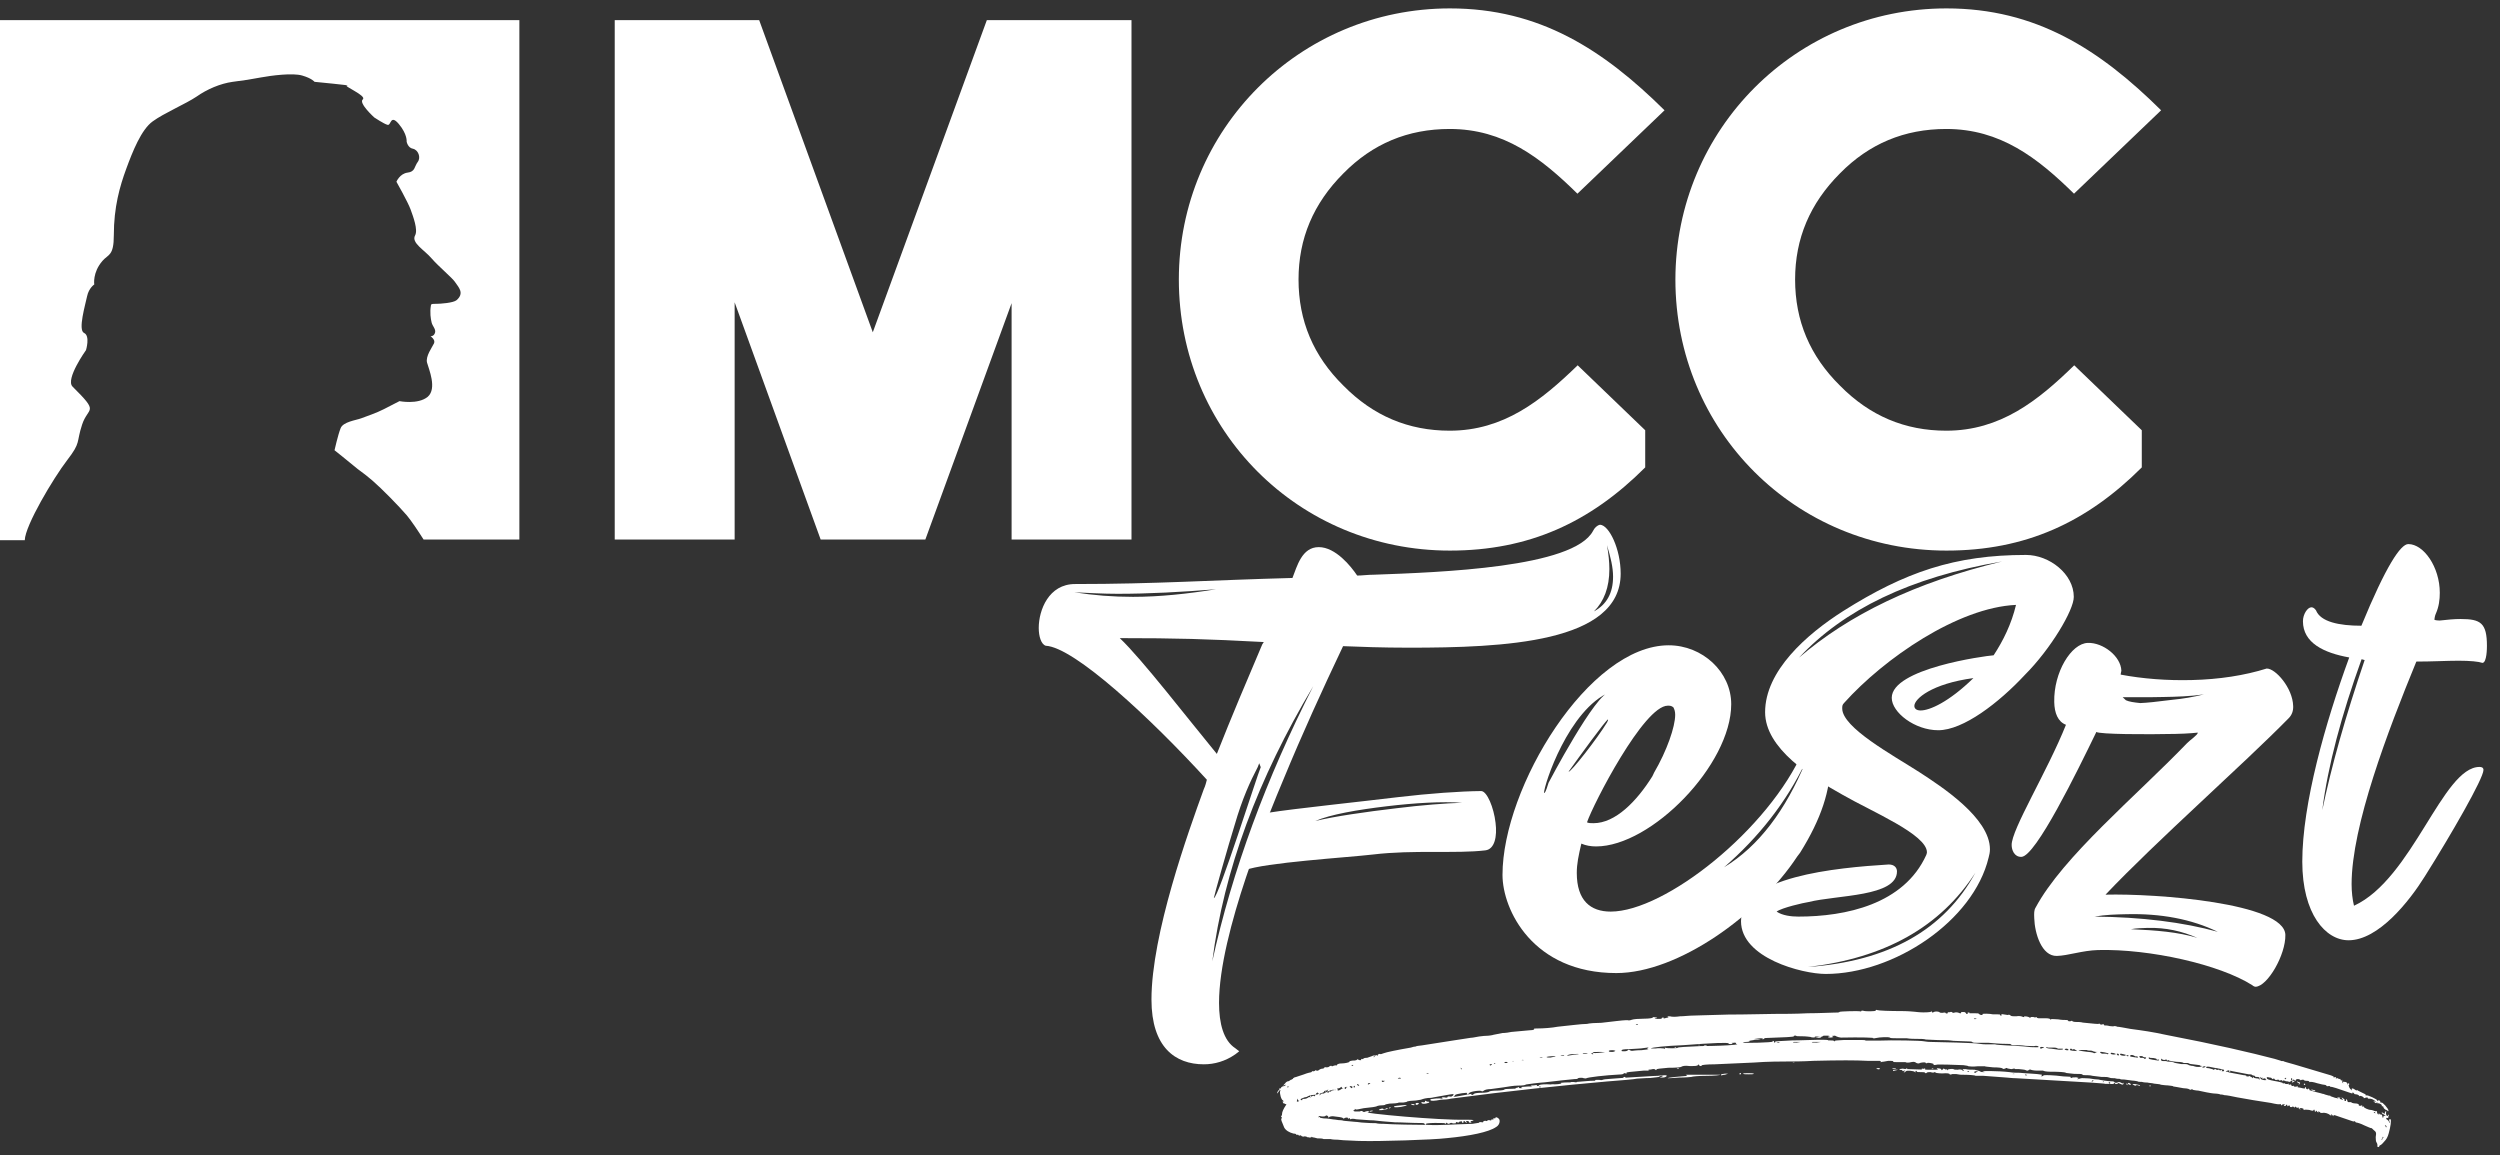 <svg width="119" height="55" viewBox="0 0 119 55" fill="none" xmlns="http://www.w3.org/2000/svg">
<rect x="0" y="0" width="119" height="55" fill="#333333" stroke="none"/>
<path d="M0 0.959H24.722V25.681H20.162C19.893 25.257 19.573 24.781 19.366 24.533C18.994 24.099 18.187 23.272 17.732 22.879C17.277 22.486 17.102 22.403 16.843 22.176C16.585 21.959 15.923 21.431 15.923 21.431C15.923 21.431 16.088 20.697 16.212 20.387C16.326 20.077 16.947 20.004 17.195 19.911C17.443 19.818 17.929 19.653 18.27 19.477C18.611 19.301 19.015 19.094 19.015 19.094C19.015 19.094 19.893 19.27 20.359 18.888C20.814 18.495 20.41 17.564 20.328 17.264C20.245 16.965 20.576 16.52 20.659 16.344C20.741 16.168 20.493 16.003 20.493 16.003C20.493 16.003 20.659 16.024 20.71 15.827C20.752 15.662 20.586 15.527 20.545 15.351C20.503 15.176 20.452 14.876 20.514 14.524C20.524 14.462 20.596 14.462 20.772 14.462C20.948 14.462 21.579 14.421 21.734 14.287C22.127 13.945 21.817 13.666 21.662 13.428C21.527 13.222 20.886 12.694 20.545 12.301C20.204 11.898 19.562 11.557 19.759 11.205C19.904 10.937 19.666 10.306 19.542 9.965C19.418 9.623 18.87 8.651 18.87 8.651C18.87 8.651 19.025 8.269 19.397 8.217C19.769 8.176 19.718 7.928 19.883 7.711C20.049 7.493 19.904 7.132 19.656 7.08C19.407 7.038 19.356 6.739 19.356 6.739C19.356 6.739 19.397 6.397 18.983 5.901C18.57 5.415 18.622 5.994 18.446 5.942C18.28 5.901 17.815 5.591 17.815 5.591C17.815 5.591 17.06 4.909 17.267 4.733C17.484 4.557 16.274 4.071 16.533 4.071C16.791 4.071 14.972 3.895 14.972 3.895C14.972 3.895 14.848 3.73 14.382 3.595C13.928 3.461 12.914 3.595 12.408 3.688C11.901 3.781 11.663 3.823 11.074 3.895C10.484 3.978 9.854 4.247 9.357 4.598C8.851 4.94 7.806 5.384 7.269 5.777C6.721 6.17 6.307 7.225 6.007 8.041C5.707 8.858 5.418 9.851 5.418 11.195C5.418 12.188 5.159 12.095 4.88 12.415C4.394 12.973 4.487 13.542 4.487 13.542C4.487 13.542 4.229 13.707 4.146 14.1C4.063 14.504 3.702 15.713 4.001 15.848C4.301 15.982 4.094 16.665 4.094 16.665C4.094 16.665 3.102 18.05 3.453 18.402C4.756 19.694 4.198 19.332 3.908 20.211C3.619 21.09 3.867 21.038 3.195 21.907C2.544 22.755 1.199 25.009 1.179 25.712H0V0.959Z" fill="white"/>
<path d="M53.859 0.959V25.681H48.152V14.431L44.047 25.681H39.063L34.969 14.39V25.681H29.261V0.959H36.137L41.545 15.817L46.973 0.959H53.859Z" fill="white"/>
<path d="M98.733 17.388L101.949 20.48V22.248C99.322 24.874 96.406 26.208 92.653 26.208C85.457 26.208 79.749 20.501 79.749 13.304C79.76 6.149 85.498 0.4 92.653 0.4C96.913 0.4 99.943 2.355 102.869 5.25L98.723 9.22C96.986 7.514 95.217 6.139 92.643 6.139C90.647 6.139 88.972 6.842 87.587 8.248C86.15 9.685 85.447 11.36 85.447 13.304C85.447 15.269 86.15 16.944 87.587 18.36C89.003 19.797 90.678 20.501 92.643 20.501C95.217 20.501 97.006 19.074 98.733 17.388Z" fill="white"/>
<path d="M75.097 17.388L78.312 20.48V22.248C75.686 24.874 72.77 26.208 69.017 26.208C61.821 26.208 56.113 20.501 56.113 13.304C56.113 6.149 61.862 0.4 69.017 0.4C73.277 0.4 76.306 2.355 79.232 5.25L75.086 9.22C73.349 7.514 71.581 6.139 69.007 6.139C67.011 6.139 65.336 6.842 63.95 8.248C62.513 9.685 61.81 11.36 61.81 13.304C61.81 15.269 62.513 16.944 63.95 18.36C65.367 19.797 67.042 20.501 69.007 20.501C71.571 20.501 73.36 19.074 75.097 17.388Z" fill="white"/>
<path d="M111.916 51.871C111.967 51.922 111.967 51.922 111.947 51.871C111.916 51.788 111.998 51.788 112.102 51.871C112.133 51.902 112.154 51.902 112.185 51.902C112.216 51.871 112.216 51.871 112.216 51.902L112.422 52.005C112.526 52.057 112.609 52.088 112.609 52.108C112.578 52.14 112.609 52.14 112.64 52.14C112.691 52.108 113.198 52.346 113.146 52.377C113.146 52.408 113.177 52.408 113.198 52.377C113.25 52.377 113.281 52.377 113.301 52.429C113.301 52.481 113.332 52.512 113.353 52.481C113.405 52.45 113.694 52.77 113.694 52.874C113.663 52.905 113.663 52.925 113.663 52.874C113.632 52.874 113.611 52.843 113.611 52.843C113.56 52.843 113.425 52.739 113.456 52.688C113.456 52.688 113.425 52.657 113.405 52.657C113.374 52.657 113.353 52.657 113.374 52.626C113.405 52.594 113.239 52.491 113.188 52.522C113.188 52.522 113.157 52.522 113.157 52.491C113.157 52.439 113.157 52.439 113.126 52.491C113.126 52.522 113.074 52.522 113.022 52.46C112.939 52.377 112.939 52.377 113.022 52.429C113.126 52.481 113.105 52.429 112.97 52.346C112.867 52.295 112.836 52.295 112.733 52.295C112.702 52.295 112.702 52.264 112.702 52.243H112.619C112.567 52.274 112.515 52.274 112.515 52.274C112.546 52.222 112.36 52.14 112.329 52.171C112.329 52.202 112.298 52.171 112.278 52.14C112.247 52.108 112.174 52.088 112.143 52.088C112.112 52.088 112.061 52.088 112.061 52.057L112.009 52.005C111.978 52.005 111.957 52.005 111.978 52.036C111.978 52.067 111.926 52.036 111.823 52.005C111.295 51.819 110.975 51.716 110.954 51.736C110.954 51.736 110.923 51.736 110.902 51.705C110.902 51.705 110.851 51.674 110.82 51.705C110.768 51.705 110.737 51.705 110.737 51.674C110.737 51.674 110.706 51.643 110.685 51.643C110.634 51.643 110.479 51.612 110.292 51.56C110.137 51.509 109.972 51.478 109.951 51.509C109.951 51.509 109.92 51.509 109.92 51.478C109.889 51.447 109.838 51.447 109.786 51.447C109.703 51.447 109.651 51.416 109.651 51.395H109.569C109.517 51.426 109.486 51.426 109.486 51.395C109.486 51.395 109.434 51.364 109.383 51.364C109.3 51.364 109.279 51.395 109.279 51.416C109.279 51.447 109.124 51.55 109.093 51.519C109.093 51.519 109.093 51.488 109.124 51.468C109.176 51.437 109.176 51.437 109.124 51.437C109.093 51.437 109.041 51.437 109.041 51.468C109.01 51.498 108.99 51.498 108.959 51.498C108.907 51.468 108.855 51.468 108.804 51.468C108.773 51.437 108.721 51.437 108.7 51.437C108.669 51.406 108.669 51.437 108.669 51.437C108.669 51.488 108.669 51.488 108.638 51.437C108.607 51.406 108.555 51.406 108.535 51.437C108.504 51.437 108.483 51.437 108.483 51.406C108.483 51.406 108.431 51.374 108.38 51.406C108.328 51.406 108.276 51.406 108.276 51.374C108.276 51.343 108.245 51.343 108.194 51.343C108.162 51.374 108.142 51.374 108.142 51.343C108.142 51.312 108.09 51.292 108.038 51.292C107.904 51.261 107.883 51.261 107.904 51.323C107.904 51.374 108.007 51.405 108.276 51.457C108.483 51.488 108.648 51.54 108.648 51.54C108.648 51.571 108.679 51.571 108.7 51.571C108.731 51.54 108.752 51.571 108.752 51.571C108.783 51.602 108.835 51.602 108.886 51.602C108.938 51.571 108.969 51.571 108.938 51.602C108.938 51.633 108.938 51.633 108.99 51.633C109.041 51.602 109.072 51.633 109.072 51.664C109.072 51.695 109.103 51.695 109.155 51.695C109.186 51.664 109.207 51.664 109.186 51.695C109.186 51.726 109.217 51.726 109.29 51.726C109.372 51.695 109.393 51.695 109.372 51.726C109.341 51.757 109.372 51.757 109.507 51.778C109.713 51.829 109.744 51.829 109.713 51.747H109.744C109.775 51.778 109.775 51.798 109.775 51.829C109.775 51.829 109.962 51.912 110.168 51.964C110.406 52.016 110.561 52.067 110.561 52.067C110.561 52.067 110.613 52.067 110.665 52.098L110.851 52.15C110.902 52.15 110.934 52.15 110.934 52.181L111.089 52.233C111.14 52.264 111.244 52.264 111.275 52.284C111.326 52.284 111.326 52.284 111.275 52.253C111.223 52.222 111.223 52.222 111.409 52.253L111.357 52.305C111.388 52.305 111.44 52.336 111.461 52.336C111.544 52.367 111.544 52.367 111.492 52.305C111.44 52.222 111.44 52.222 111.523 52.274C111.554 52.305 111.606 52.326 111.606 52.357C111.575 52.388 111.606 52.408 111.637 52.408C111.668 52.408 111.688 52.408 111.668 52.377C111.668 52.346 111.668 52.326 111.699 52.326C111.699 52.326 111.73 52.357 111.73 52.377C111.73 52.429 111.761 52.46 111.781 52.46H111.885C111.916 52.46 111.936 52.46 111.936 52.491C111.967 52.491 112.019 52.522 112.092 52.522C112.247 52.522 112.298 52.574 112.278 52.605C112.278 52.636 112.309 52.636 112.36 52.636C112.443 52.605 112.443 52.605 112.443 52.636C112.412 52.688 112.412 52.688 112.474 52.667C112.505 52.667 112.526 52.667 112.526 52.698C112.526 52.729 112.733 52.832 112.846 52.832C112.898 52.832 112.981 52.863 113.032 52.884C113.063 52.884 113.115 52.915 113.115 52.884C113.146 52.884 113.146 52.915 113.146 52.936C113.146 53.018 113.229 53.091 113.229 53.018C113.229 52.967 113.229 52.967 113.26 53.018C113.26 53.049 113.312 53.05 113.343 53.05C113.374 53.05 113.374 53.081 113.394 53.101C113.394 53.153 113.394 53.153 113.446 53.132C113.498 53.081 113.653 53.132 113.601 53.215C113.57 53.246 113.57 53.267 113.632 53.298C113.684 53.329 113.715 53.38 113.715 53.401C113.715 53.422 113.746 53.453 113.767 53.432L113.736 53.38C113.705 53.298 113.736 53.246 113.787 53.277C113.839 53.308 113.787 53.649 113.705 53.939C113.653 54.125 113.601 54.228 113.467 54.363C113.384 54.466 113.312 54.518 113.281 54.518C113.281 54.518 113.25 54.549 113.25 54.569C113.25 54.59 113.219 54.6 113.198 54.6C113.177 54.6 113.146 54.569 113.167 54.518C113.167 54.466 113.136 54.383 113.115 54.363C113.094 54.342 113.084 54.228 113.084 54.125C113.115 53.918 113.115 53.887 112.981 53.784C112.929 53.732 112.877 53.68 112.877 53.701C112.846 53.701 112.722 53.649 112.536 53.566C112.381 53.484 112.195 53.432 112.164 53.432C112.133 53.432 112.112 53.401 112.112 53.401C112.112 53.37 112.081 53.37 112.061 53.37C112.061 53.401 112.009 53.37 111.978 53.37L111.13 53.081C111.078 53.081 111.047 53.081 111.078 53.111C111.078 53.142 111.078 53.142 111.047 53.111C110.996 53.029 110.913 53.029 110.965 53.081C110.996 53.111 110.965 53.111 110.913 53.081C110.83 52.998 110.644 52.946 110.541 52.977C110.489 52.977 110.437 52.977 110.437 52.946C110.437 52.946 110.406 52.915 110.386 52.915C110.354 52.884 110.334 52.884 110.355 52.915C110.386 52.967 110.323 52.967 110.272 52.884C110.241 52.853 110.22 52.853 110.241 52.884C110.241 52.915 110.241 52.915 110.21 52.915C110.179 52.915 110.179 52.884 110.179 52.863C110.179 52.812 110.148 52.812 110.127 52.832C110.127 52.884 110.075 52.884 109.92 52.832C109.817 52.832 109.713 52.801 109.682 52.832C109.651 52.832 109.631 52.832 109.651 52.801C109.682 52.77 109.496 52.719 109.465 52.75C109.434 52.75 109.465 52.781 109.496 52.781H109.527C109.496 52.832 109.393 52.781 109.424 52.729C109.424 52.698 109.424 52.698 109.393 52.729C109.362 52.729 109.31 52.729 109.29 52.698C109.258 52.667 109.238 52.667 109.238 52.698C109.238 52.729 109.238 52.729 109.186 52.698C109.134 52.646 109.083 52.615 109.134 52.667C109.134 52.698 109.103 52.698 109.083 52.698C109.031 52.698 109 52.698 109 52.667C109 52.615 109 52.615 108.917 52.636L108.866 52.667C108.897 52.636 108.866 52.615 108.866 52.584C108.835 52.584 108.814 52.584 108.814 52.615C108.814 52.646 108.783 52.646 108.762 52.646C108.742 52.646 108.711 52.646 108.711 52.615C108.711 52.584 108.742 52.584 108.762 52.615C108.793 52.615 108.793 52.615 108.762 52.584C108.731 52.553 108.628 52.553 108.607 52.615C108.576 52.615 108.576 52.615 108.576 52.584C108.576 52.553 108.545 52.553 108.524 52.553C108.524 52.584 108.318 52.553 108.1 52.501L107.253 52.367L106.487 52.233C106.25 52.181 105.981 52.129 105.877 52.129C105.795 52.098 105.722 52.098 105.691 52.098C105.66 52.067 105.423 52.047 105.35 52.047C105.298 52.047 105.164 52.016 105.03 51.995L104.637 51.912C104.533 51.912 104.43 51.881 104.399 51.881C104.368 51.85 104.347 51.85 104.316 51.85C104.285 51.881 104.233 51.881 104.213 51.85C104.161 51.819 104.027 51.798 103.923 51.798C103.634 51.747 103.479 51.716 103.448 51.716C103.448 51.685 103.313 51.685 103.179 51.664C103.044 51.664 102.889 51.633 102.858 51.633C102.827 51.602 102.672 51.602 102.538 51.581C102.434 51.55 102.269 51.55 102.217 51.529C102.166 51.529 102.062 51.529 101.948 51.498C101.866 51.498 101.762 51.498 101.742 51.468C101.711 51.468 101.607 51.437 101.504 51.437L101.111 51.385C101.028 51.385 100.925 51.385 100.904 51.354C100.852 51.354 100.749 51.354 100.666 51.323C100.584 51.323 100.459 51.323 100.397 51.292C100.294 51.261 100.263 51.261 100.025 51.261L99.601 51.209C99.498 51.178 99.332 51.178 99.26 51.178C99.188 51.178 99.126 51.178 99.126 51.147C99.095 51.116 98.94 51.116 98.733 51.116C98.526 51.085 98.34 51.085 98.34 51.064C98.288 51.033 98.019 51.013 97.575 51.013C97.42 51.013 97.254 50.981 97.254 50.961H96.965C96.81 50.961 96.675 50.93 96.644 50.909C96.613 50.909 96.593 50.909 96.561 50.94C96.53 50.971 96.479 50.971 96.427 50.94C96.375 50.909 96.241 50.909 96.106 50.889H95.92C95.92 50.857 95.838 50.857 95.765 50.889C95.683 50.889 95.579 50.858 95.558 50.858C95.528 50.826 95.507 50.826 95.455 50.858C95.372 50.889 95.352 50.889 95.321 50.858C95.29 50.826 95.114 50.806 94.876 50.806C94.638 50.775 94.483 50.775 94.483 50.754H94.142C93.904 50.785 93.718 50.754 93.697 50.754C93.666 50.723 93.563 50.723 93.46 50.702C92.777 50.671 92.457 50.671 92.24 50.671C92.084 50.702 92.002 50.702 92.033 50.671C92.115 50.64 91.878 50.589 91.764 50.589C91.712 50.62 91.66 50.62 91.66 50.589C91.66 50.558 91.454 50.558 91.34 50.62C91.309 50.62 91.257 50.62 91.206 50.589C91.154 50.537 91.071 50.537 90.968 50.558C90.864 50.589 90.73 50.589 90.699 50.558H90.327C90.192 50.558 90.089 50.558 90.12 50.527C90.12 50.496 90.037 50.496 89.882 50.496C89.727 50.527 89.593 50.547 89.561 50.547C89.51 50.578 89.51 50.578 89.531 50.547C89.531 50.516 89.499 50.496 89.448 50.496H88.889C88.331 50.465 87.566 50.465 86.325 50.496C85.819 50.527 85.271 50.527 85.053 50.527C84.836 50.527 84.133 50.527 83.472 50.578L81.621 50.661C81.249 50.661 80.99 50.692 81.011 50.713C81.011 50.713 80.98 50.744 80.959 50.744C80.907 50.744 80.876 50.713 80.876 50.692C80.876 50.671 80.845 50.661 80.825 50.692C80.793 50.744 80.69 50.744 80.432 50.744C80.194 50.713 80.091 50.744 80.039 50.775C80.008 50.806 79.801 50.826 79.408 50.826C79.036 50.858 78.829 50.878 78.85 50.909C78.85 50.909 78.85 50.94 78.819 50.94L78.788 50.909C78.757 50.878 78.684 50.878 78.581 50.909C78.447 50.909 78.426 50.94 78.478 50.961C78.529 50.961 78.529 50.992 78.426 50.961H78.24C77.609 51.013 77.371 51.044 77.423 51.064C77.454 51.095 77.454 51.095 77.371 51.095C77.319 51.064 77.288 51.095 77.288 51.095C77.288 51.126 77.206 51.147 77.082 51.147C76.451 51.178 75.52 51.281 75.5 51.333C75.469 51.333 75.396 51.333 75.314 51.302C75.21 51.302 75.127 51.302 75.107 51.333C75.076 51.364 75.024 51.364 74.952 51.364C74.879 51.364 73.949 51.468 73.525 51.519C73.442 51.519 73.204 51.55 72.998 51.571C72.791 51.602 72.625 51.623 72.625 51.623C72.625 51.654 72.47 51.674 72.253 51.674C72.067 51.674 71.746 51.726 71.571 51.757L70.961 51.84C70.805 51.84 70.671 51.871 70.619 51.922C70.568 51.953 70.537 51.953 70.537 51.953C70.537 51.871 69.958 51.953 69.927 52.036C69.896 52.067 69.875 52.088 69.844 52.088C69.813 52.088 69.813 52.057 69.844 52.036C69.875 51.984 69.317 52.067 69.265 52.119C69.265 52.15 69.213 52.171 69.182 52.202H69.286L70.051 52.067C70.02 52.098 70.02 52.119 70.082 52.119C70.113 52.119 70.133 52.088 70.164 52.067C70.195 52.036 70.35 52.016 70.537 52.016C70.723 52.016 70.878 51.984 70.878 51.964C70.909 51.933 71.064 51.912 71.271 51.912C71.457 51.912 71.612 51.881 71.612 51.86C71.612 51.84 71.746 51.829 71.881 51.829C72.036 51.829 72.15 51.829 72.15 51.798C72.15 51.798 72.201 51.767 72.253 51.767C72.284 51.736 72.336 51.736 72.305 51.767C72.305 51.798 72.336 51.798 72.388 51.798C72.491 51.798 72.491 51.798 72.418 51.767C72.367 51.736 72.47 51.736 72.739 51.716H72.946C72.811 51.685 72.842 51.664 73.028 51.664C73.111 51.633 73.184 51.664 73.163 51.664C73.163 51.695 73.163 51.695 73.194 51.695C73.225 51.695 73.246 51.695 73.246 51.664C73.277 51.633 73.38 51.612 73.638 51.612C74.031 51.643 74.435 51.581 74.3 51.56C74.197 51.529 74.724 51.509 74.91 51.529C74.962 51.529 75.045 51.529 75.065 51.498C75.096 51.498 75.386 51.468 75.696 51.447C75.986 51.447 76.275 51.416 76.306 51.395C76.337 51.364 76.865 51.343 77.464 51.292C78.074 51.261 78.736 51.209 78.922 51.209C79.263 51.157 79.398 51.178 79.315 51.24C79.284 51.271 79.212 51.292 79.129 51.292C78.974 51.292 78.974 51.292 79.077 51.261L79.181 51.209H79.077C78.995 51.24 78.974 51.24 78.974 51.261C78.974 51.261 78.788 51.292 78.55 51.312C78.312 51.312 78.022 51.343 77.919 51.343C77.816 51.374 77.175 51.426 76.492 51.478C74.383 51.664 71.871 51.922 69.068 52.295C68.965 52.326 68.748 52.346 68.593 52.346C68.458 52.377 68.272 52.398 68.221 52.398C68.169 52.398 68.117 52.398 68.086 52.367C68.086 52.336 68.086 52.315 68.138 52.315C68.324 52.284 68.407 52.284 68.531 52.284C68.665 52.315 68.717 52.284 68.614 52.233H68.748C68.851 52.264 68.903 52.233 68.903 52.233C68.872 52.181 69.006 52.181 69.058 52.202C69.089 52.202 69.141 52.171 69.162 52.15C69.213 52.067 69.213 52.067 69.006 52.098L68.241 52.233C68.138 52.264 68.004 52.264 67.972 52.264C67.921 52.264 67.766 52.295 67.631 52.346C67.497 52.377 67.29 52.398 67.187 52.398C67.104 52.398 67.001 52.429 66.98 52.429C66.98 52.46 66.876 52.46 66.794 52.481H66.587C66.556 52.512 66.297 52.532 66.142 52.532C66.008 52.563 65.936 52.563 65.936 52.584C65.967 52.584 65.884 52.615 65.749 52.615C65.646 52.615 65.543 52.646 65.512 52.667C65.481 52.667 65.408 52.698 65.356 52.698C65.326 52.698 65.119 52.729 64.912 52.75C64.674 52.801 64.54 52.832 64.519 52.801C64.498 52.77 64.488 52.77 64.488 52.801C64.488 52.832 64.457 52.853 64.436 52.853C64.405 52.853 64.405 52.884 64.488 52.905H64.726C64.778 52.874 64.86 52.874 64.86 52.905C64.891 53.008 68.582 53.329 69.699 53.298C69.937 53.298 70.144 53.298 70.144 53.329C70.113 53.329 70.092 53.36 70.04 53.36C69.989 53.36 69.989 53.36 70.009 53.391C70.061 53.422 70.061 53.422 69.978 53.442C69.947 53.442 69.896 53.411 69.927 53.391C69.927 53.391 69.896 53.36 69.844 53.36C69.761 53.36 69.761 53.391 69.792 53.391C69.823 53.422 69.844 53.442 69.823 53.442C69.792 53.442 69.772 53.411 69.74 53.411C69.74 53.38 69.71 53.36 69.689 53.36C69.668 53.36 69.658 53.391 69.658 53.411C69.689 53.411 69.658 53.442 69.627 53.442C69.596 53.442 69.575 53.442 69.596 53.411C69.596 53.38 69.565 53.36 69.544 53.38C69.492 53.38 69.461 53.38 69.461 53.411C69.43 53.442 69.379 53.442 69.358 53.411C69.306 53.411 69.275 53.411 69.306 53.442C69.306 53.473 69.275 53.473 69.224 53.473H69.141C69.141 53.442 69.037 53.442 69.006 53.473C68.975 53.504 68.903 53.504 68.872 53.442C68.872 53.442 68.841 53.442 68.82 53.473C68.789 53.504 68.789 53.525 68.789 53.504C68.789 53.453 68.789 53.453 68.283 53.453C68.045 53.453 67.859 53.484 67.89 53.484C67.89 53.515 67.89 53.535 67.859 53.535C67.828 53.535 67.807 53.504 67.807 53.504C67.807 53.453 67.776 53.453 67.383 53.453C67.114 53.453 66.752 53.422 66.401 53.422C66.297 53.422 66.132 53.391 66.008 53.391C65.904 53.391 65.739 53.36 65.667 53.36C65.594 53.36 65.46 53.329 65.377 53.329C65.17 53.329 64.902 53.298 64.56 53.277C64.426 53.246 64.323 53.246 64.291 53.277C64.26 53.277 64.26 53.277 64.26 53.246C64.26 53.215 64.23 53.215 64.209 53.246C64.178 53.246 64.157 53.246 64.157 53.215C64.157 53.184 64.023 53.184 63.971 53.246C63.971 53.246 63.94 53.246 63.919 53.215C63.868 53.184 63.733 53.163 63.444 53.132C63.34 53.132 63.258 53.163 63.258 53.184C63.227 53.215 63.227 53.215 63.227 53.153C63.196 53.101 63.123 53.07 63.092 53.122C63.061 53.153 62.885 53.153 62.823 53.122C62.792 53.122 62.772 53.122 62.772 53.153C62.741 53.184 62.741 53.184 62.772 53.184C62.803 53.153 62.823 53.153 62.823 53.184C62.823 53.215 62.906 53.215 63.009 53.236C63.196 53.236 63.33 53.267 63.485 53.287C63.568 53.287 63.671 53.318 63.723 53.318C63.754 53.318 63.878 53.318 63.961 53.349L64.519 53.401C64.622 53.401 64.757 53.432 64.808 53.432C64.943 53.432 65.098 53.463 65.491 53.463C65.594 53.494 65.76 53.494 65.863 53.494C66.235 53.525 67.476 53.546 68.034 53.546C68.427 53.577 69.254 53.515 70.092 53.494C70.278 53.463 70.413 53.442 70.413 53.442C70.382 53.411 70.444 53.411 70.495 53.411C70.578 53.442 70.63 53.411 70.599 53.38C70.599 53.38 70.65 53.349 70.702 53.349C70.785 53.38 70.805 53.349 70.805 53.349C70.775 53.318 70.837 53.318 70.888 53.318C70.971 53.349 70.992 53.318 70.992 53.318C70.961 53.287 70.992 53.287 71.043 53.287C71.095 53.287 71.095 53.287 71.095 53.256C71.064 53.225 71.064 53.225 71.126 53.225C71.157 53.256 71.178 53.225 71.178 53.225C71.178 53.142 71.312 53.194 71.364 53.277C71.415 53.38 71.364 53.566 71.209 53.649C70.868 53.887 69.968 54.073 68.862 54.176C68.179 54.259 65.636 54.332 64.819 54.311C64.55 54.311 64.209 54.28 64.054 54.28C63.919 54.28 63.733 54.249 63.661 54.249C63.578 54.249 63.454 54.249 63.32 54.218H62.999C62.947 54.187 62.813 54.187 62.71 54.187C62.606 54.156 62.503 54.135 62.472 54.135L62.441 54.104C62.441 54.156 62.306 54.156 62.286 54.135H62.234C62.234 54.135 62.203 54.104 62.182 54.104C62.151 54.104 62.099 54.073 62.048 54.104C61.996 54.104 61.944 54.073 61.944 54.073C61.944 54.042 61.913 54.042 61.893 54.042C61.862 54.073 61.841 54.042 61.81 54.042C61.81 54.011 61.779 54.011 61.758 54.011C61.727 54.042 61.707 54.011 61.707 54.011C61.707 53.98 61.655 53.959 61.572 53.959C61.365 53.908 61.2 53.804 61.128 53.67C60.993 53.349 60.972 53.298 60.993 53.246C61.024 53.215 61.024 53.194 60.993 53.163C60.962 53.111 60.962 53.111 60.993 53.111C61.024 53.111 61.024 53.081 61.024 53.029C61.024 52.925 61.107 52.76 61.21 52.605C61.241 52.574 61.241 52.553 61.179 52.553C61.148 52.522 61.128 52.522 61.097 52.522C61.097 52.522 61.066 52.491 61.066 52.47C61.035 52.439 61.035 52.419 61.066 52.439C61.097 52.439 61.097 52.439 61.097 52.408L61.066 52.377C60.983 52.346 60.91 52.057 60.931 51.953C60.983 51.85 60.9 51.871 60.848 51.984C60.797 52.067 60.797 52.067 60.797 52.016C60.797 51.984 60.828 51.933 60.848 51.912C60.9 51.86 60.931 51.829 60.9 51.809C60.9 51.778 60.9 51.778 60.931 51.809C60.962 51.809 60.983 51.809 60.983 51.757C61.014 51.726 61.066 51.705 61.086 51.705C61.138 51.705 61.19 51.674 61.19 51.654C61.221 51.623 61.19 51.623 61.138 51.654C61.055 51.685 61.055 51.685 61.169 51.571C61.221 51.488 61.303 51.468 61.303 51.468C61.334 51.468 61.355 51.468 61.386 51.437C61.417 51.406 61.469 51.385 61.489 51.385C61.52 51.354 61.572 51.354 61.541 51.333C61.541 51.333 61.593 51.302 61.624 51.281C61.676 51.281 61.862 51.199 62.048 51.147C62.255 51.064 62.389 51.044 62.389 51.044C62.389 51.044 62.42 51.044 62.441 51.013C62.472 50.981 62.492 50.981 62.492 50.981C62.492 51.013 62.544 50.981 62.575 50.981C62.627 50.93 62.658 50.93 62.658 50.95C62.658 50.981 62.689 50.981 62.761 50.95C62.813 50.899 62.896 50.868 62.947 50.868C62.999 50.868 63.03 50.837 63.03 50.837C63.03 50.806 63.061 50.785 63.133 50.806C63.185 50.806 63.237 50.806 63.289 50.754C63.34 50.723 63.392 50.723 63.392 50.754C63.423 50.754 63.444 50.754 63.495 50.723C63.547 50.723 63.599 50.692 63.599 50.723C63.599 50.723 63.63 50.723 63.651 50.671C63.702 50.64 63.754 50.62 63.857 50.62C64.012 50.62 64.25 50.568 64.23 50.537C64.23 50.506 64.281 50.506 64.364 50.485C64.571 50.485 64.571 50.454 64.602 50.434C64.633 50.403 64.633 50.403 64.633 50.434C64.664 50.434 64.684 50.465 64.736 50.465C64.788 50.465 64.819 50.465 64.788 50.434C64.788 50.403 64.788 50.403 64.84 50.403C64.871 50.434 64.891 50.403 64.891 50.403C64.891 50.371 64.974 50.351 65.077 50.351L65.315 50.268C65.367 50.237 65.418 50.237 65.45 50.237C65.45 50.237 65.45 50.268 65.418 50.268C65.388 50.268 65.388 50.299 65.388 50.32C65.388 50.34 65.418 50.32 65.439 50.268C65.491 50.216 65.522 50.216 65.543 50.237C65.543 50.268 65.574 50.268 65.574 50.268C65.543 50.216 65.625 50.165 65.677 50.165C65.708 50.196 65.78 50.165 65.863 50.134C65.998 50.082 66.494 49.979 67.156 49.865C67.238 49.834 67.342 49.813 67.393 49.813C67.424 49.782 67.549 49.782 67.683 49.761L69.192 49.524C69.585 49.472 70.009 49.389 70.113 49.389L70.402 49.337C70.454 49.337 70.609 49.306 70.723 49.306C70.857 49.306 71.043 49.276 71.095 49.255L71.519 49.172C71.653 49.172 71.86 49.141 71.943 49.12L72.842 49.038C72.977 49.038 73.028 49.007 73.028 48.986C72.998 48.955 73.059 48.955 73.163 48.955C73.483 48.955 73.876 48.924 74.145 48.872L74.91 48.789C75.148 48.758 75.438 48.738 75.541 48.738C75.644 48.707 75.965 48.686 76.223 48.686L76.937 48.603C77.382 48.552 77.516 48.552 77.516 48.572C77.516 48.572 77.599 48.572 77.671 48.541C77.754 48.51 78.012 48.49 78.25 48.49C78.488 48.49 78.674 48.459 78.674 48.438C78.643 48.407 78.726 48.407 78.86 48.438C78.891 48.438 78.891 48.469 78.808 48.469C78.726 48.5 78.757 48.5 78.912 48.5C79.015 48.5 79.118 48.5 79.098 48.469C79.098 48.438 79.129 48.438 79.15 48.438C79.201 48.438 79.201 48.438 79.201 48.469C79.17 48.5 79.201 48.5 79.232 48.469C79.284 48.469 79.336 48.438 79.387 48.438C79.439 48.438 79.439 48.438 79.387 48.407C79.356 48.376 79.387 48.376 79.491 48.376C79.573 48.407 79.78 48.407 79.966 48.376C80.153 48.376 80.359 48.345 80.473 48.345C80.556 48.345 81.373 48.314 82.272 48.293C83.141 48.293 84.144 48.262 84.464 48.262C84.805 48.262 85.498 48.262 86.046 48.231C86.573 48.231 87.132 48.2 87.287 48.2C87.442 48.2 87.556 48.2 87.556 48.169C87.556 48.138 88.476 48.117 88.559 48.138C88.59 48.169 88.59 48.169 88.59 48.138C88.59 48.107 88.621 48.107 88.672 48.107C88.807 48.159 89.282 48.138 89.282 48.107C89.282 48.076 89.313 48.055 89.334 48.076C89.417 48.107 89.913 48.128 90.575 48.128C90.844 48.128 91.102 48.159 91.133 48.159C91.164 48.159 91.34 48.19 91.557 48.19C91.878 48.19 91.95 48.159 91.929 48.138C91.898 48.107 91.929 48.107 91.96 48.169C91.991 48.2 92.012 48.221 92.012 48.2C92.012 48.179 92.095 48.148 92.167 48.148C92.27 48.148 92.322 48.179 92.322 48.179C92.322 48.211 92.405 48.211 92.477 48.211C92.56 48.179 92.612 48.211 92.612 48.211C92.612 48.242 92.643 48.242 92.663 48.242C92.684 48.242 92.715 48.242 92.715 48.211C92.684 48.179 92.746 48.179 92.819 48.179C92.87 48.148 92.922 48.179 92.922 48.179C92.922 48.211 92.974 48.211 93.005 48.211C93.056 48.179 93.16 48.179 93.242 48.211C93.294 48.242 93.346 48.242 93.346 48.211C93.315 48.179 93.397 48.159 93.532 48.179L93.584 48.231C93.584 48.262 93.584 48.262 93.635 48.262C93.666 48.262 93.666 48.262 93.666 48.231C93.635 48.2 93.666 48.2 93.697 48.2C93.728 48.169 93.749 48.2 93.749 48.231H93.956C94.111 48.231 94.194 48.231 94.194 48.262C94.225 48.293 94.276 48.314 94.328 48.314C94.38 48.314 94.411 48.314 94.359 48.283C94.307 48.231 94.752 48.252 94.866 48.283H95.073C95.155 48.283 95.207 48.283 95.207 48.314C95.207 48.345 95.238 48.345 95.259 48.345C95.29 48.345 95.29 48.345 95.259 48.314C95.259 48.283 95.29 48.262 95.362 48.283C95.414 48.283 95.517 48.314 95.569 48.314C95.621 48.283 95.703 48.314 95.703 48.345C95.755 48.376 95.838 48.376 95.972 48.376C96.106 48.345 96.241 48.376 96.293 48.407C96.344 48.407 96.375 48.438 96.344 48.407C96.313 48.355 96.53 48.376 96.613 48.438C96.644 48.469 96.644 48.469 96.644 48.438C96.644 48.407 96.696 48.407 96.779 48.407C96.861 48.438 96.913 48.438 96.913 48.407C96.944 48.407 96.944 48.407 96.944 48.438C96.944 48.438 96.996 48.469 97.047 48.469H97.389C97.523 48.469 97.595 48.5 97.595 48.521C97.564 48.521 97.595 48.552 97.626 48.521C97.657 48.49 97.812 48.521 97.968 48.521C98.123 48.552 98.288 48.552 98.361 48.552C98.412 48.552 98.464 48.583 98.443 48.583C98.443 48.614 98.474 48.614 98.547 48.614C98.598 48.583 98.65 48.583 98.65 48.614C98.65 48.614 98.702 48.645 98.805 48.645C98.888 48.645 99.043 48.645 99.146 48.676C99.674 48.727 99.891 48.758 99.912 48.727C99.942 48.727 99.963 48.727 99.963 48.758C99.994 48.758 100.046 48.789 100.067 48.758H100.149C100.149 48.789 100.149 48.81 100.18 48.81C100.211 48.81 100.315 48.81 100.418 48.841C100.501 48.841 100.604 48.872 100.625 48.841C100.656 48.841 100.728 48.841 100.78 48.872C100.863 48.872 101.121 48.924 101.411 48.976C102.021 49.058 102.414 49.11 103.127 49.265C105.454 49.71 107.17 50.113 108.276 50.403C108.431 50.454 108.566 50.485 108.597 50.506H108.679C108.71 50.537 108.948 50.589 109.186 50.661L110.954 51.188C111.037 51.219 111.089 51.24 111.089 51.271C111.058 51.302 111.089 51.302 111.14 51.271C111.192 51.271 111.223 51.271 111.192 51.302C111.161 51.333 111.192 51.333 111.223 51.333C111.254 51.302 111.275 51.333 111.306 51.333C111.306 51.364 111.337 51.364 111.357 51.364C111.388 51.333 111.409 51.364 111.409 51.395C111.44 51.447 111.44 51.447 111.461 51.426C111.492 51.374 111.492 51.395 111.492 51.457C111.492 51.488 111.492 51.54 111.523 51.56C111.554 51.56 111.554 51.56 111.523 51.529C111.523 51.498 111.523 51.478 111.606 51.498C111.688 51.498 111.709 51.529 111.74 51.581C111.74 51.633 111.792 51.664 111.792 51.664C111.761 51.664 111.761 51.633 111.761 51.612C111.761 51.581 111.792 51.56 111.792 51.56C111.823 51.56 111.823 51.592 111.823 51.612C111.823 51.643 111.792 51.664 111.792 51.664C111.833 51.819 111.885 51.84 111.916 51.871ZM61.334 51.736C61.334 51.705 61.334 51.705 61.303 51.705C61.272 51.736 61.272 51.736 61.272 51.757H61.303C61.334 51.757 61.334 51.736 61.334 51.736ZM61.831 52.398C61.8 52.398 61.779 52.367 61.779 52.315C61.779 52.284 61.779 52.284 61.748 52.346C61.717 52.45 61.717 52.45 61.8 52.429C61.862 52.398 61.862 52.398 61.831 52.398ZM63.444 51.871C63.361 51.902 63.289 51.902 63.289 51.922C63.258 51.922 63.237 51.953 63.206 51.953C63.154 51.953 63.154 51.953 63.206 51.902C63.237 51.819 63.237 51.819 63.206 51.871C63.175 51.902 63.123 51.922 63.072 51.922C63.04 51.922 63.02 51.953 63.02 51.974C62.989 52.026 62.73 52.078 62.73 52.026C62.73 51.995 62.699 51.995 62.679 52.026C62.648 52.026 62.648 52.057 62.648 52.078C62.679 52.108 62.617 52.108 62.41 52.129C62.379 52.129 62.306 52.16 62.255 52.181C62.224 52.212 62.151 52.233 62.099 52.233C61.996 52.264 61.893 52.315 61.913 52.336C61.913 52.367 61.913 52.367 61.965 52.367C61.996 52.367 61.996 52.367 61.996 52.336C61.965 52.305 62.027 52.305 62.099 52.305C62.151 52.305 62.234 52.274 62.255 52.253C62.286 52.222 62.306 52.222 62.358 52.222C62.389 52.253 62.41 52.222 62.441 52.191C62.472 52.16 62.523 52.16 62.544 52.16C62.575 52.191 62.596 52.191 62.596 52.16C62.596 52.129 62.627 52.108 62.648 52.108C62.699 52.108 62.751 52.078 62.782 52.057C62.865 52.026 62.865 52.026 62.813 52.108C62.761 52.16 62.761 52.16 62.844 52.108C62.896 52.057 62.947 52.026 62.947 52.057C62.978 52.057 63.03 52.057 63.051 52.026C63.082 51.995 63.133 51.995 63.185 51.995C63.237 52.026 63.268 51.995 63.268 51.964C63.268 51.964 63.299 51.933 63.32 51.964C63.32 51.964 63.351 51.964 63.371 51.933C63.371 51.902 63.423 51.902 63.454 51.902C63.485 51.902 63.485 51.902 63.485 51.871C63.454 51.871 63.454 51.84 63.485 51.84C63.516 51.84 63.537 51.871 63.537 51.891C63.537 51.922 63.568 51.891 63.568 51.86C63.578 51.871 63.547 51.871 63.444 51.871ZM62.42 52.181C62.42 52.212 62.42 52.212 62.389 52.212C62.358 52.212 62.358 52.212 62.358 52.181V52.15C62.389 52.16 62.389 52.16 62.42 52.181ZM63.133 51.995C63.082 51.964 63.082 51.964 63.082 51.943C63.082 51.943 63.113 51.943 63.133 51.974C63.185 51.995 63.185 52.026 63.133 51.995ZM63.919 51.788C63.888 51.788 63.868 51.788 63.868 51.757C63.868 51.726 63.837 51.726 63.816 51.757C63.785 51.788 63.733 51.809 63.681 51.809C63.651 51.809 63.63 51.84 63.651 51.84C63.671 51.84 63.681 51.871 63.681 51.891C63.651 51.922 63.681 51.922 63.764 51.891L63.899 51.809C63.95 51.788 63.971 51.788 63.919 51.788ZM64.085 51.736C64.033 51.736 64.002 51.767 64.002 51.788C64.002 51.819 64.033 51.84 64.054 51.84C64.085 51.84 64.085 51.809 64.054 51.809C64.054 51.778 64.085 51.757 64.105 51.757C64.157 51.736 64.157 51.736 64.085 51.736ZM64.374 51.736C64.374 51.705 64.323 51.705 64.291 51.705C64.24 51.674 64.24 51.705 64.26 51.736C64.343 51.819 64.374 51.819 64.374 51.736ZM64.395 50.702C64.364 50.671 64.343 50.702 64.343 50.702C64.312 50.702 64.343 50.733 64.374 50.733C64.426 50.733 64.426 50.702 64.395 50.702ZM64.498 51.705C64.498 51.674 64.467 51.674 64.467 51.705C64.436 51.705 64.416 51.736 64.416 51.736C64.416 51.736 64.447 51.767 64.467 51.767C64.488 51.767 64.498 51.736 64.498 51.705ZM64.684 51.654C64.653 51.602 64.602 51.571 64.602 51.623C64.602 51.654 64.633 51.674 64.653 51.674C64.684 51.705 64.716 51.685 64.684 51.654ZM65.139 52.946C65.108 52.946 65.057 52.977 65.005 52.977C64.871 52.977 64.902 52.925 65.057 52.894C65.139 52.874 65.191 52.894 65.139 52.946ZM65.191 51.55C65.139 51.55 65.108 51.581 65.108 51.602C65.108 51.633 65.139 51.633 65.212 51.571C65.243 51.55 65.243 51.55 65.191 51.55ZM65.326 52.894C65.222 52.925 65.191 52.925 65.191 52.894C65.191 52.894 65.243 52.863 65.294 52.863C65.377 52.874 65.377 52.874 65.326 52.894ZM66.06 52.77C66.06 52.77 66.029 52.801 65.977 52.801C65.822 52.853 65.605 52.853 65.636 52.832C65.667 52.781 65.822 52.75 65.843 52.781C65.843 52.812 65.894 52.812 65.946 52.781C66.008 52.739 66.039 52.739 66.06 52.77ZM65.904 51.447H65.822C65.791 51.416 65.77 51.447 65.77 51.447C65.77 51.498 65.822 51.529 65.874 51.478C65.904 51.468 65.936 51.447 65.904 51.447ZM66.194 52.708C66.194 52.739 66.163 52.739 66.142 52.76C66.091 52.76 66.091 52.729 66.173 52.708C66.194 52.688 66.194 52.688 66.194 52.708ZM66.959 52.605C66.959 52.636 66.825 52.657 66.69 52.688C66.421 52.719 66.318 52.719 66.37 52.657C66.411 52.636 66.959 52.584 66.959 52.605ZM66.67 51.312C66.639 51.281 66.535 51.312 66.535 51.343H66.618C66.67 51.343 66.701 51.343 66.67 51.312ZM67.228 52.553C67.28 52.553 67.311 52.553 67.331 52.584C67.383 52.615 67.249 52.615 67.197 52.584C67.145 52.553 67.176 52.532 67.228 52.553ZM67.466 52.501C67.549 52.501 67.549 52.501 67.517 52.553C67.466 52.605 67.383 52.605 67.383 52.553C67.383 52.501 67.414 52.501 67.466 52.501ZM68.014 52.45C68.045 52.481 68.045 52.481 67.983 52.501C67.828 52.553 67.693 52.553 67.662 52.501C67.662 52.45 67.662 52.45 67.745 52.47C67.797 52.47 67.828 52.47 67.828 52.439C67.828 52.388 67.859 52.388 67.879 52.408C67.91 52.439 67.931 52.439 67.962 52.439H68.014V52.45ZM68.014 51.106C67.983 51.075 67.931 51.075 67.91 51.106C67.879 51.106 67.91 51.137 67.962 51.106H68.014ZM69.575 50.889C69.575 50.857 69.575 50.837 69.544 50.837C69.513 50.806 69.513 50.837 69.544 50.868C69.575 50.919 69.575 50.94 69.575 50.889ZM70.981 50.651C70.93 50.651 70.898 50.682 70.898 50.682C70.95 50.733 70.93 50.733 71.002 50.682C71.033 50.651 71.033 50.651 70.981 50.651ZM71.188 50.63C71.157 50.599 71.136 50.599 71.105 50.63C71.105 50.63 71.136 50.661 71.157 50.63H71.188ZM71.695 50.547C71.643 50.547 71.612 50.547 71.612 50.578C71.612 50.609 71.746 50.609 71.767 50.578C71.767 50.568 71.746 50.547 71.695 50.547ZM71.984 50.516H72.067C72.036 50.496 72.005 50.496 71.984 50.516ZM72.088 51.84C72.119 51.871 72.119 51.891 72.057 51.871C72.026 51.84 72.005 51.84 72.005 51.819C72.036 51.819 72.057 51.819 72.088 51.84ZM72.429 50.465H72.532C72.511 50.444 72.46 50.444 72.429 50.465ZM73.308 51.757C73.339 51.757 73.359 51.757 73.339 51.726H73.256C73.246 51.757 73.277 51.757 73.308 51.757ZM73.277 50.361H73.432C73.411 50.33 73.328 50.33 73.277 50.361ZM73.618 50.309C73.618 50.34 73.67 50.34 73.804 50.34C73.907 50.309 74.011 50.309 74.042 50.289C74.073 50.258 73.701 50.278 73.618 50.309ZM74.073 51.633C74.073 51.685 73.783 51.685 73.752 51.664C73.752 51.633 73.804 51.612 73.887 51.612C73.99 51.602 74.073 51.633 74.073 51.633ZM74.435 50.227C74.383 50.227 74.331 50.227 74.28 50.258H74.362C74.435 50.258 74.497 50.258 74.435 50.227ZM74.89 50.175C74.755 50.175 74.652 50.206 74.621 50.227L74.59 50.258C74.621 50.258 74.745 50.227 74.91 50.206C75.262 50.175 75.231 50.154 74.89 50.175ZM75.076 51.55H74.941C74.838 51.581 74.755 51.55 74.755 51.519C74.755 51.488 75.045 51.498 75.076 51.55ZM75.365 51.498H75.282C75.314 51.468 75.334 51.468 75.365 51.498ZM75.551 50.123H75.365C75.314 50.154 75.334 50.154 75.448 50.154C75.551 50.154 75.603 50.123 75.551 50.123ZM75.789 50.123C75.758 50.123 75.737 50.123 75.758 50.154C75.758 50.154 75.789 50.185 75.81 50.185C75.872 50.175 75.841 50.154 75.789 50.123ZM76.13 50.072C75.944 50.072 75.81 50.072 75.81 50.103C75.841 50.134 75.965 50.134 76.234 50.103C76.451 50.072 76.451 50.072 76.13 50.072ZM76.213 51.416C76.213 51.447 76.161 51.447 76.079 51.447C75.996 51.447 75.924 51.447 75.924 51.416C75.924 51.395 76.182 51.395 76.213 51.416ZM76.585 51.364C76.616 51.364 76.585 51.395 76.534 51.395C76.482 51.395 76.482 51.395 76.503 51.364H76.585ZM76.74 49.989C76.606 49.989 76.554 50.02 76.585 50.041C76.585 50.072 76.668 50.072 76.74 50.072C76.813 50.072 76.875 50.041 76.895 50.02C76.895 50.02 76.844 49.989 76.74 49.989ZM78.457 49.937C78.374 49.937 78.374 49.937 78.457 49.886C78.488 49.855 78.426 49.855 78.25 49.886C78.116 49.916 77.826 49.916 77.588 49.937C77.268 49.937 77.195 49.968 77.195 49.989C77.164 50.041 77.195 50.041 77.33 50.041C77.412 50.041 77.485 50.01 77.485 49.989C77.516 49.958 77.516 49.958 77.588 49.989C77.619 50.02 77.671 50.02 77.692 50.02C77.692 50.02 77.898 49.989 78.136 49.989C78.374 49.968 78.508 49.937 78.457 49.937ZM77.319 51.261C77.35 51.261 77.371 51.261 77.371 51.292C77.371 51.323 77.34 51.343 77.319 51.343C77.288 51.343 77.268 51.312 77.268 51.292C77.268 51.281 77.299 51.261 77.319 51.261ZM77.93 48.779C77.981 48.779 77.981 48.779 77.96 48.748H77.878C77.847 48.779 77.878 48.779 77.93 48.779ZM82.686 49.699C82.655 49.699 82.603 49.668 82.634 49.668C82.634 49.637 82.603 49.617 82.531 49.637C82.427 49.637 82.396 49.637 82.448 49.668C82.5 49.699 82.5 49.699 82.417 49.699C82.334 49.699 82.282 49.699 82.282 49.668C82.251 49.617 81.621 49.637 80.111 49.751C79.315 49.782 78.602 49.855 78.581 49.906H78.819C78.953 49.875 79.139 49.906 79.191 49.906C79.274 49.937 79.274 49.937 79.243 49.875C79.243 49.875 79.243 49.844 79.274 49.875C79.325 49.906 79.853 49.906 79.853 49.875C79.853 49.844 80.277 49.824 80.99 49.792C81.621 49.792 82.282 49.761 82.448 49.741C82.634 49.73 82.737 49.699 82.686 49.699ZM81.228 51.209C80.856 51.209 80.545 51.24 80.514 51.261C80.514 51.261 80.246 51.292 79.935 51.292C79.615 51.323 79.356 51.323 79.377 51.323C79.377 51.292 79.935 51.24 80.225 51.219C80.328 51.219 80.328 51.219 80.277 51.188C80.225 51.157 80.225 51.157 80.328 51.157H81.89C81.89 51.178 81.6 51.209 81.228 51.209ZM79.749 49.886C79.718 49.886 79.698 49.886 79.718 49.855H79.77C79.801 49.855 79.801 49.886 79.749 49.886ZM79.801 48.593H79.749C79.749 48.562 79.78 48.562 79.801 48.593ZM79.915 50.837C79.884 50.837 79.832 50.837 79.811 50.868H79.863C79.915 50.868 79.915 50.868 79.915 50.837ZM80.835 49.751C80.866 49.72 80.887 49.72 80.918 49.751H80.835ZM81.228 49.751C81.259 49.782 81.228 49.782 81.145 49.782H81.093C81.124 49.751 81.176 49.751 81.228 49.751ZM81.703 48.459H81.786C81.817 48.49 81.786 48.49 81.755 48.49C81.703 48.479 81.683 48.479 81.703 48.459ZM81.869 48.459H81.952C81.983 48.49 81.952 48.49 81.921 48.49C81.869 48.479 81.869 48.479 81.869 48.459ZM82.107 51.106H82.262L82.107 51.157C82.024 51.157 81.952 51.188 81.952 51.188C81.921 51.188 81.921 51.188 81.921 51.157C81.921 51.126 81.993 51.126 82.107 51.106ZM82.872 51.106C82.872 51.137 82.872 51.137 82.841 51.137C82.789 51.137 82.789 51.137 82.789 51.106C82.82 51.106 82.82 51.075 82.841 51.075C82.872 51.075 82.872 51.106 82.872 51.106ZM97.037 49.834C97.037 49.803 96.985 49.782 96.903 49.782C96.82 49.813 96.613 49.782 96.427 49.782C96.241 49.751 96.034 49.751 95.92 49.751C95.838 49.751 95.734 49.751 95.734 49.72C95.703 49.689 95.652 49.689 95.548 49.689C95.414 49.689 95.207 49.689 94.649 49.637H94.121C94.018 49.637 93.915 49.637 93.883 49.606C93.853 49.575 93.801 49.575 93.78 49.575C93.677 49.575 93.015 49.544 92.984 49.544C92.953 49.544 92.798 49.513 92.591 49.513C92.084 49.513 91.847 49.482 91.671 49.482C91.588 49.451 91.402 49.451 91.278 49.451C91.154 49.451 90.906 49.451 90.751 49.42H90.244C90.109 49.42 89.975 49.42 89.954 49.389C89.923 49.358 89.51 49.358 89.241 49.42C89.138 49.451 89.107 49.42 89.189 49.42C89.241 49.389 88.61 49.369 87.628 49.389C87.576 49.389 87.473 49.358 87.421 49.337C87.39 49.306 87.318 49.286 87.266 49.306C87.183 49.306 87.183 49.306 87.235 49.337C87.287 49.368 87.287 49.369 87.152 49.389C87.07 49.389 87.018 49.389 87.018 49.358C87.018 49.358 87.049 49.327 87.101 49.327C87.132 49.327 87.07 49.296 86.966 49.296C86.832 49.296 86.76 49.296 86.76 49.327C86.708 49.379 86.232 49.41 86.18 49.358C86.15 49.358 85.994 49.327 85.788 49.327C85.602 49.327 85.467 49.327 85.498 49.296H85.467C85.415 49.296 85.384 49.296 85.384 49.327C85.415 49.358 84.909 49.379 84.04 49.41C84.009 49.41 83.957 49.441 83.937 49.462C83.885 49.493 83.885 49.493 83.906 49.462C83.937 49.431 83.875 49.41 83.699 49.431L83.461 49.462H83.668C83.875 49.493 83.854 49.493 83.565 49.493C83.358 49.524 83.244 49.544 83.275 49.544C83.306 49.575 83.223 49.596 83.12 49.596C83.017 49.596 82.934 49.627 82.965 49.627C82.996 49.658 84.423 49.627 84.392 49.575C84.361 49.575 84.361 49.544 84.392 49.544C84.423 49.544 84.443 49.575 84.443 49.575C84.443 49.606 84.443 49.627 84.475 49.627C84.505 49.627 84.505 49.596 84.505 49.575C84.475 49.575 84.795 49.544 85.302 49.524C85.725 49.524 86.305 49.493 86.573 49.493C86.842 49.493 87.049 49.493 87.018 49.524H87.121C87.204 49.524 87.276 49.524 87.308 49.555C87.359 49.586 87.359 49.586 87.338 49.555C87.338 49.524 87.421 49.524 87.783 49.503H88.528C88.683 49.503 88.817 49.503 88.796 49.534H89.406C90.068 49.503 91.464 49.534 91.578 49.565C91.609 49.565 91.733 49.596 91.898 49.596C92.24 49.596 94.09 49.648 94.173 49.679C94.204 49.679 94.359 49.71 94.514 49.71H94.959C95.041 49.741 95.279 49.741 95.517 49.761C95.724 49.761 96.024 49.792 96.096 49.792C96.2 49.792 96.468 49.824 96.675 49.844C96.954 49.855 97.037 49.855 97.037 49.834ZM83.482 51.106C83.482 51.137 83.378 51.137 83.244 51.137C83.11 51.137 82.975 51.137 82.975 51.106C82.944 51.075 83.451 51.075 83.482 51.106ZM84.692 49.617C84.661 49.617 84.609 49.617 84.557 49.648H84.64C84.692 49.648 84.723 49.648 84.692 49.617ZM85.322 50.568H85.426C85.405 50.547 85.353 50.547 85.322 50.568ZM85.674 49.596H85.384C85.302 49.627 85.353 49.627 85.519 49.627C85.695 49.596 85.746 49.596 85.674 49.596ZM86.625 49.596H86.284C86.18 49.627 86.284 49.627 86.47 49.627C86.646 49.596 86.728 49.596 86.625 49.596ZM86.387 49.379C86.387 49.379 86.491 49.41 86.573 49.41C86.728 49.379 86.728 49.379 86.625 49.358C86.46 49.327 86.356 49.327 86.387 49.379ZM89.479 50.868C89.479 50.899 89.448 50.899 89.396 50.899C89.293 50.868 89.293 50.847 89.365 50.847C89.427 50.837 89.479 50.837 89.479 50.868ZM90.089 50.837H90.244C90.275 50.837 90.244 50.868 90.161 50.868C90.079 50.868 90.058 50.868 90.089 50.837ZM90.244 50.919H90.347L90.244 50.95C90.192 50.95 90.141 50.981 90.141 50.981C90.141 50.981 90.109 50.981 90.109 50.95C90.109 50.919 90.161 50.919 90.244 50.919ZM90.213 48.324C90.213 48.293 90.244 48.293 90.265 48.324H90.234C90.213 48.355 90.192 48.324 90.213 48.324ZM100.18 51.581C100.149 51.581 99.839 51.55 99.498 51.529L95.962 51.323C95.776 51.323 95.569 51.292 95.517 51.292L94.411 51.209H94.039C94.008 51.178 93.718 51.157 93.356 51.157C93.253 51.157 93.17 51.126 93.118 51.126H92.932C92.85 51.157 92.798 51.157 92.798 51.126C92.798 51.095 92.663 51.075 92.457 51.095C92.27 51.095 92.136 51.064 92.136 51.064C92.136 51.033 92.105 51.033 92.084 51.033C92.053 51.064 91.981 51.064 91.898 51.033C91.795 51.033 91.743 51.033 91.712 51.064C91.681 51.095 91.66 51.095 91.629 51.064C91.629 51.033 91.526 51.033 91.423 51.033C91.319 51.033 91.237 51.033 91.237 51.002C91.237 51.002 91.237 50.971 91.206 50.971C91.174 50.971 91.174 51.002 91.174 51.023C91.206 51.054 91.174 51.054 91.144 51.023C91.092 50.971 90.751 50.94 90.72 50.992C90.689 51.023 90.668 51.044 90.637 51.044C90.606 51.044 90.606 51.013 90.668 50.992C90.699 50.961 90.699 50.961 90.637 50.961C90.585 50.992 90.554 50.992 90.554 50.961C90.554 50.93 90.502 50.93 90.471 50.93C90.389 50.93 90.389 50.899 90.471 50.878C90.554 50.878 90.606 50.847 90.606 50.878C90.637 50.878 91.164 50.909 91.423 50.909C91.505 50.909 91.578 50.878 91.609 50.858C91.64 50.858 91.64 50.857 91.64 50.889C91.609 50.919 91.671 50.919 91.774 50.919H92.115C92.25 50.919 92.27 50.919 92.219 50.889C92.167 50.857 92.188 50.837 92.302 50.858C92.353 50.858 92.405 50.889 92.405 50.889C92.405 50.919 92.405 50.94 92.436 50.94L92.488 50.889C92.488 50.857 92.519 50.857 92.57 50.889C92.622 50.919 92.653 50.919 92.653 50.889L92.684 50.919C92.715 50.95 92.736 50.971 92.715 50.919C92.715 50.889 92.953 50.868 92.984 50.889C93.015 50.919 93.087 50.919 93.191 50.919C93.273 50.889 93.377 50.919 93.377 50.919C93.408 50.95 93.429 50.971 93.46 50.971C93.491 50.971 93.491 50.94 93.429 50.919C93.397 50.889 93.429 50.889 93.563 50.889C93.666 50.919 93.853 50.919 93.987 50.919C94.09 50.95 94.225 50.971 94.256 51.002C94.307 51.033 94.359 51.033 94.411 51.033C94.493 51.033 94.493 51.033 94.38 51.002C94.225 50.971 95.124 50.971 95.652 51.033C95.807 51.064 96.024 51.064 96.127 51.064C96.417 51.095 97.027 51.116 97.13 51.147C97.213 51.147 97.213 51.178 97.182 51.199C97.13 51.23 97.13 51.23 97.182 51.23C97.234 51.23 97.264 51.199 97.264 51.199C97.264 51.168 97.451 51.168 97.875 51.199C98.143 51.23 98.299 51.25 98.485 51.25C98.536 51.25 98.567 51.25 98.567 51.281C98.536 51.312 98.567 51.312 98.598 51.312C98.629 51.281 98.733 51.281 98.836 51.281C98.971 51.312 98.971 51.312 98.919 51.333C98.836 51.385 98.888 51.385 99.022 51.333C99.105 51.302 99.26 51.333 99.446 51.333C99.601 51.364 99.818 51.385 99.891 51.385C99.994 51.416 100.098 51.416 100.16 51.437C100.242 51.437 100.346 51.468 100.428 51.468C100.532 51.468 100.615 51.468 100.635 51.498C100.687 51.55 100.718 51.55 100.79 51.529C100.842 51.498 100.894 51.498 100.945 51.529C101.028 51.581 101.049 51.581 101.049 51.56C101.049 51.54 101.08 51.529 101.08 51.56C101.08 51.643 101.028 51.643 100.925 51.592C100.873 51.56 100.821 51.54 100.821 51.56C100.79 51.612 100.666 51.612 100.666 51.56C100.666 51.529 100.635 51.529 100.635 51.56C100.635 51.592 100.553 51.612 100.449 51.592H100.418C100.418 51.592 100.449 51.56 100.449 51.54C100.449 51.54 100.418 51.509 100.397 51.509C100.366 51.509 100.366 51.54 100.397 51.56L100.428 51.592H100.18V51.581ZM90.689 48.324H90.771C90.802 48.355 90.802 48.355 90.74 48.355C90.72 48.355 90.689 48.355 90.689 48.324ZM90.72 50.868C90.751 50.837 90.771 50.837 90.802 50.868H90.771C90.74 50.889 90.72 50.868 90.72 50.868ZM91.485 50.868H91.536C91.567 50.868 91.567 50.899 91.505 50.899C91.485 50.889 91.454 50.889 91.485 50.868ZM91.516 48.324C91.547 48.324 91.567 48.324 91.598 48.355C91.629 48.386 91.629 48.386 91.547 48.386C91.485 48.355 91.485 48.355 91.516 48.324ZM91.929 50.889C91.96 50.857 91.981 50.858 92.012 50.858C92.043 50.889 92.043 50.889 91.981 50.889H91.929ZM93.708 50.992C93.677 50.961 93.656 50.992 93.656 50.992C93.625 50.992 93.656 51.023 93.708 51.023C93.728 50.992 93.759 50.992 93.708 50.992ZM94.018 48.51C94.07 48.51 94.101 48.479 94.07 48.479H93.966C93.945 48.51 93.966 48.51 94.018 48.51ZM94.07 50.992C93.987 50.992 93.966 51.023 93.966 51.044C93.997 51.044 93.997 51.075 94.018 51.075C94.018 51.075 94.049 51.044 94.101 51.023C94.183 50.992 94.183 50.992 94.07 50.992ZM95.796 51.126H95.9C95.869 51.106 95.817 51.106 95.796 51.126ZM96.427 51.157C96.396 51.126 96.375 51.126 96.396 51.157C96.396 51.188 96.427 51.188 96.448 51.188C96.51 51.178 96.51 51.157 96.427 51.157ZM97.171 49.834C97.12 49.834 97.089 49.865 97.12 49.886V49.916C97.151 49.916 97.171 49.916 97.223 49.886C97.327 49.855 97.327 49.834 97.171 49.834ZM98.061 49.916H97.957C97.926 49.886 97.854 49.865 97.771 49.865H97.502C97.399 49.834 97.368 49.834 97.399 49.865C97.43 49.896 97.533 49.916 97.637 49.916L98.009 49.968C98.112 49.968 98.195 49.968 98.195 49.937C98.226 49.916 98.174 49.916 98.061 49.916ZM98.464 49.968C98.433 49.937 98.412 49.916 98.361 49.916C98.309 49.916 98.257 49.948 98.278 49.948C98.299 49.989 98.464 50.02 98.464 49.968ZM98.805 49.989C98.754 49.937 98.702 49.937 98.702 49.937C98.671 49.968 98.65 49.968 98.619 49.937C98.588 49.906 98.567 49.906 98.536 49.937V49.989C98.536 49.989 98.64 50.02 98.722 50.02C98.909 50.041 98.909 50.041 98.805 49.989ZM99.787 50.072C99.705 50.072 99.653 50.041 99.632 50.041C99.632 50.041 99.581 50.01 99.529 50.01C99.477 50.01 99.374 50.01 99.322 49.979H98.95C98.898 50.01 99.27 50.061 99.508 50.082C99.56 50.082 99.643 50.113 99.643 50.113C99.674 50.144 99.694 50.144 99.798 50.082C99.86 50.072 99.86 50.072 99.787 50.072ZM99.622 51.416C99.622 51.416 99.57 51.447 99.57 51.468C99.539 51.498 99.539 51.498 99.622 51.468C99.653 51.447 99.653 51.416 99.622 51.416ZM100.366 50.154C100.366 50.123 99.994 50.051 99.974 50.072C99.942 50.123 100.056 50.175 100.16 50.154C100.242 50.154 100.294 50.154 100.315 50.185C100.335 50.175 100.366 50.175 100.366 50.154ZM100.098 51.498C100.067 51.498 100.098 51.529 100.149 51.498C100.129 51.468 100.098 51.468 100.098 51.498ZM100.708 50.175C100.708 50.144 100.501 50.092 100.47 50.123V50.154C100.501 50.206 100.708 50.206 100.708 50.175ZM100.811 50.154C100.759 50.154 100.759 50.154 100.759 50.185C100.79 50.237 100.842 50.268 100.863 50.216C100.863 50.206 100.863 50.175 100.811 50.154ZM101.183 50.227C101.183 50.196 101.152 50.196 101.132 50.196C101.111 50.196 101.049 50.165 100.997 50.165C100.945 50.134 100.914 50.165 100.914 50.196C100.945 50.258 101.183 50.278 101.183 50.227ZM101.318 50.258C101.318 50.227 101.287 50.227 101.266 50.227H101.214C101.214 50.258 101.245 50.258 101.266 50.278C101.287 50.278 101.318 50.278 101.318 50.258ZM101.266 51.602V51.654C101.235 51.654 101.235 51.623 101.214 51.602C101.214 51.602 101.214 51.571 101.245 51.571C101.235 51.581 101.266 51.581 101.266 51.602ZM101.39 51.633C101.359 51.633 101.338 51.633 101.307 51.602C101.256 51.55 101.307 51.519 101.39 51.571C101.452 51.633 101.452 51.633 101.39 51.633ZM101.762 50.309C101.731 50.278 101.711 50.278 101.711 50.278C101.68 50.309 101.628 50.278 101.576 50.247C101.524 50.216 101.473 50.216 101.442 50.216C101.359 50.247 101.39 50.299 101.442 50.299C101.493 50.299 101.576 50.33 101.649 50.33C101.762 50.361 101.793 50.33 101.762 50.309ZM101.845 51.654C101.897 51.705 101.845 51.705 101.762 51.654H101.68C101.68 51.685 101.628 51.685 101.576 51.654C101.473 51.602 101.473 51.602 101.628 51.602C101.742 51.633 101.814 51.633 101.845 51.654ZM102.103 50.33C102.052 50.33 102.021 50.299 102 50.299C102 50.268 101.948 50.268 101.897 50.268C101.845 50.268 101.814 50.268 101.845 50.32C101.876 50.351 101.897 50.371 101.948 50.351C102 50.351 102.052 50.351 102.052 50.382C102.083 50.413 102.135 50.413 102.155 50.351C102.166 50.33 102.135 50.33 102.103 50.33ZM102.765 50.444C102.765 50.413 102.765 50.413 102.734 50.444C102.683 50.444 102.651 50.444 102.651 50.413C102.651 50.382 102.569 50.382 102.496 50.361C102.414 50.361 102.31 50.361 102.31 50.33C102.279 50.33 102.279 50.33 102.279 50.361C102.279 50.413 102.31 50.413 102.465 50.444C102.517 50.444 102.62 50.475 102.672 50.475C102.745 50.496 102.796 50.465 102.765 50.444ZM102.341 51.705C102.31 51.705 102.29 51.705 102.31 51.674H102.362C102.403 51.685 102.403 51.705 102.341 51.705ZM104.781 50.733C104.781 50.764 104.75 50.764 104.75 50.733C104.75 50.733 104.719 50.702 104.699 50.702C104.678 50.702 104.513 50.671 104.306 50.651C104.254 50.651 104.171 50.62 104.151 50.599H103.944C103.913 50.568 103.789 50.547 103.675 50.547C103.561 50.547 103.437 50.516 103.386 50.516C103.355 50.516 103.282 50.485 103.251 50.485C103.22 50.454 103.199 50.454 103.168 50.485C103.168 50.485 103.137 50.485 103.137 50.454C103.137 50.423 103.086 50.423 103.055 50.454C103.003 50.454 102.951 50.454 102.92 50.423C102.889 50.371 102.869 50.392 102.869 50.454C102.869 50.485 102.9 50.506 102.951 50.506H103.106C103.158 50.537 103.241 50.537 103.313 50.537C103.365 50.537 103.448 50.568 103.468 50.568C103.499 50.599 103.572 50.599 103.841 50.651H104.027C104.109 50.651 104.161 50.682 104.161 50.682C104.192 50.713 104.244 50.713 104.316 50.733C104.399 50.733 104.471 50.764 104.471 50.764C104.554 50.795 104.761 50.795 104.792 50.764C104.833 50.733 104.802 50.733 104.781 50.733ZM104.937 50.754C104.885 50.754 104.854 50.785 104.833 50.785C104.833 50.816 104.864 50.837 104.885 50.816C104.988 50.806 105.019 50.754 104.937 50.754ZM105.857 50.94C105.857 50.909 105.826 50.909 105.826 50.909C105.795 50.909 105.743 50.909 105.691 50.878C105.64 50.878 105.557 50.847 105.536 50.847C105.485 50.847 105.35 50.816 105.247 50.795C105.112 50.764 105.04 50.764 105.009 50.795C105.009 50.826 105.04 50.847 105.143 50.847C105.247 50.878 105.329 50.899 105.329 50.899C105.36 50.93 105.381 50.93 105.412 50.899C105.443 50.868 105.464 50.868 105.464 50.899C105.464 50.899 105.516 50.93 105.547 50.93C105.598 50.899 105.65 50.93 105.65 50.93C105.65 50.961 105.681 50.961 105.733 50.93C105.784 50.93 105.784 50.93 105.764 50.961C105.743 50.992 105.733 50.992 105.815 50.992C105.857 50.992 105.888 50.971 105.857 50.94ZM107.552 51.312C107.552 51.281 107.521 51.261 107.397 51.261C107.346 51.261 107.346 51.261 107.346 51.23C107.346 51.23 107.315 51.199 107.294 51.199C107.242 51.199 107.191 51.168 107.191 51.168C107.191 51.137 107.108 51.137 107.035 51.137L106.219 50.981C106.167 50.95 106.167 50.95 106.167 50.981C106.167 51.013 106.136 51.013 106.115 51.013C106.095 51.013 106.084 51.013 106.115 50.981C106.146 50.93 106.033 50.95 105.981 50.981C105.929 51.033 105.929 51.033 105.981 51.013C106.012 51.013 106.064 51.013 106.084 51.044L106.798 51.178C106.88 51.178 106.932 51.209 106.932 51.209C106.901 51.24 106.963 51.24 107.015 51.24C107.098 51.209 107.118 51.209 107.118 51.24C107.118 51.271 107.149 51.271 107.17 51.271C107.17 51.271 107.201 51.271 107.201 51.302C107.201 51.333 107.201 51.333 107.232 51.302C107.263 51.25 107.263 51.25 107.284 51.302C107.284 51.302 107.366 51.333 107.418 51.333C107.47 51.333 107.521 51.333 107.521 51.364C107.521 51.395 107.552 51.395 107.552 51.395C107.552 51.364 107.552 51.343 107.552 51.312ZM107.873 51.395C107.842 51.395 107.842 51.364 107.842 51.343C107.811 51.343 107.79 51.343 107.759 51.312C107.759 51.343 107.728 51.364 107.708 51.364C107.687 51.364 107.677 51.333 107.708 51.312C107.708 51.281 107.708 51.281 107.677 51.312C107.646 51.312 107.625 51.312 107.625 51.281C107.625 51.25 107.594 51.25 107.594 51.312C107.594 51.343 107.625 51.364 107.625 51.364C107.656 51.395 107.708 51.395 107.78 51.416C107.873 51.416 107.894 51.416 107.873 51.395ZM108.742 51.343C108.742 51.343 108.773 51.374 108.793 51.374C108.793 51.374 108.824 51.343 108.824 51.323C108.824 51.292 108.793 51.292 108.793 51.323C108.773 51.312 108.742 51.343 108.742 51.343ZM109.083 51.416C109.083 51.416 109.114 51.385 109.114 51.364C109.114 51.343 109.083 51.312 109.083 51.312C109.083 51.312 109.052 51.343 109.052 51.364C109.052 51.385 109.062 51.416 109.083 51.416ZM109.134 51.416L109.186 51.468C109.238 51.468 109.238 51.468 109.238 51.437C109.217 51.395 109.134 51.364 109.134 51.416ZM109.424 51.55C109.393 51.55 109.341 51.519 109.341 51.498C109.31 51.468 109.341 51.468 109.393 51.498C109.496 51.529 109.496 51.529 109.476 51.581C109.476 51.612 109.445 51.612 109.424 51.612C109.393 51.612 109.393 51.612 109.424 51.581C109.486 51.55 109.486 51.55 109.424 51.55ZM109.693 51.581C109.724 51.581 109.744 51.612 109.724 51.612C109.724 51.643 109.724 51.643 109.693 51.643C109.693 51.643 109.662 51.643 109.662 51.612C109.662 51.602 109.662 51.581 109.693 51.581ZM109.879 51.819C109.91 51.819 109.931 51.85 109.931 51.85C109.931 51.881 109.931 51.881 109.9 51.881C109.869 51.912 109.869 51.881 109.848 51.85C109.848 51.84 109.848 51.819 109.879 51.819ZM110.168 51.891C110.22 51.922 110.22 51.922 110.199 51.943C110.168 51.943 110.117 51.912 110.065 51.912C110.013 51.881 110.013 51.86 110.034 51.86C110.086 51.871 110.137 51.891 110.168 51.891ZM113.053 52.946C113.022 52.946 113.001 52.915 113.001 52.946C112.97 52.946 113.001 52.977 113.032 52.977C113.074 53.008 113.074 53.008 113.053 52.946ZM113.415 54.114C113.415 54.114 113.415 54.166 113.384 54.197C113.353 54.228 113.353 54.249 113.353 54.249C113.384 54.249 113.405 54.249 113.405 54.197C113.467 54.135 113.467 54.114 113.415 54.114ZM113.684 53.081C113.715 53.029 113.715 53.049 113.715 53.081C113.684 53.132 113.684 53.163 113.684 53.184C113.684 53.215 113.684 53.215 113.653 53.215C113.622 53.215 113.601 53.215 113.601 53.184C113.601 53.132 113.467 53.029 113.415 53.029C113.415 53.029 113.384 52.998 113.384 52.977C113.353 52.925 113.353 52.925 113.436 52.977C113.518 53.029 113.518 53.029 113.518 52.977C113.518 52.946 113.549 52.894 113.57 52.894C113.57 52.863 113.601 52.925 113.57 52.977C113.58 53.111 113.632 53.163 113.684 53.081ZM113.446 53.132C113.415 53.132 113.394 53.132 113.394 53.163C113.394 53.194 113.425 53.194 113.425 53.194C113.425 53.194 113.456 53.194 113.456 53.163C113.467 53.132 113.446 53.132 113.446 53.132ZM113.601 53.639C113.601 53.608 113.57 53.556 113.518 53.556C113.549 53.608 113.57 53.639 113.57 53.66C113.601 53.66 113.601 53.639 113.601 53.639Z" fill="white"/>
<path d="M87.132 36.258C87.132 37.612 86.698 38.967 85.684 40.59L85.55 40.766C83.709 43.568 79.863 46.318 76.937 46.318C72.956 46.318 71.519 43.299 71.519 41.645C71.519 37.488 75.624 30.716 79.429 30.716C81.042 30.716 82.406 31.988 82.406 33.518C82.406 36.403 78.602 40.29 75.975 40.29C75.717 40.29 75.489 40.249 75.272 40.156C75.138 40.725 75.055 41.118 75.055 41.552C75.055 42.865 75.707 43.392 76.668 43.392C79.243 43.392 84.185 39.505 85.85 35.7C85.891 35.565 85.932 35.483 85.932 35.389C85.932 34.779 84.319 35.079 84.319 34.562C84.319 33.994 85.147 33.518 85.674 33.518C86.646 33.725 87.132 34.821 87.132 36.258ZM76.637 32.939C74.672 33.766 73.494 37.354 73.494 37.747C73.535 37.747 73.576 37.706 73.711 37.261C73.711 37.261 75.975 32.939 76.637 32.939ZM76.503 34.376C76.503 34.335 76.544 34.335 76.544 34.242C76.461 34.242 75.096 36.123 74.662 36.734C74.755 36.785 76.027 35.162 76.503 34.376ZM79.387 33.59C78.25 33.59 75.841 38.264 75.541 39.143C75.624 39.184 75.717 39.184 75.851 39.184C76.895 39.184 77.909 38.14 78.653 36.951L78.736 36.775C79.346 35.731 79.739 34.593 79.739 34.025C79.739 33.849 79.698 33.766 79.656 33.673C79.563 33.59 79.48 33.59 79.387 33.59ZM85.953 36.258C85.033 38.181 83.72 39.846 82.065 41.283C83.72 40.28 84.991 38.574 85.953 36.258Z" fill="white"/>
<path d="M96.386 32.122C95.145 33.456 93.449 34.759 92.26 34.759C91.144 34.759 90.047 33.911 90.047 33.218C90.047 31.822 94.473 31.223 94.897 31.192C95.352 30.499 95.745 29.703 95.962 28.793C93.201 28.917 89.686 31.336 87.783 33.456C87.69 33.549 87.69 33.611 87.69 33.725C87.69 34.635 90.089 35.938 91.361 36.754C92.426 37.447 94.721 38.936 94.721 40.425C94.721 40.58 94.69 40.694 94.659 40.818C93.935 43.847 90.141 46.36 86.904 46.36C85.788 46.36 82.872 45.605 82.872 43.847C82.872 41.728 87.39 41.304 89.903 41.149C90.172 41.149 90.296 41.304 90.296 41.48C90.296 42.689 87.452 42.596 86.087 42.937C85.87 42.968 84.816 43.206 84.567 43.392C84.836 43.578 85.26 43.63 85.602 43.63C87.845 43.63 90.626 43.051 91.692 40.694C91.692 40.663 91.722 40.632 91.722 40.57C91.722 39.722 89.086 38.626 87.721 37.84C86.201 36.992 84.019 35.627 84.019 33.901C84.019 31.936 85.984 30.199 87.742 29.082C90.678 27.232 93.046 26.415 96.437 26.415C97.554 26.415 98.712 27.325 98.712 28.41C98.722 29.031 97.606 30.902 96.386 32.122ZM95.3 26.725C90.906 27.48 87.752 29.031 85.632 31.305C88 29.268 91.144 27.728 95.3 26.725ZM86.056 46.029C89.872 45.76 92.539 44.271 94.028 41.541C92.364 44.116 89.727 45.605 86.056 46.029ZM91.123 33.601C91.123 33.725 91.216 33.818 91.423 33.818C91.847 33.818 92.757 33.425 93.935 32.277C91.94 32.546 91.123 33.27 91.123 33.601Z" fill="white"/>
<path d="M109.155 33.611C109.165 33.839 109.093 34.035 108.938 34.19C106.756 36.413 102.662 40.011 100.222 42.586C102.61 42.524 108.742 42.979 108.783 44.499C108.804 45.45 107.935 46.949 107.366 46.97C107.325 46.97 107.253 46.939 107.211 46.897C105.671 45.915 102.341 45.16 99.87 45.222C99.115 45.243 98.433 45.491 97.906 45.502C97.182 45.522 96.851 44.426 96.83 43.703C96.82 43.475 96.82 43.32 96.892 43.206C98.195 40.776 101.659 37.912 104.099 35.379C104.244 35.224 104.616 34.986 104.616 34.872C104.616 34.872 104.161 34.924 103.551 34.934C102.186 34.965 99.942 34.955 99.787 34.841C98.888 36.692 96.903 40.766 96.22 40.787C95.879 40.797 95.755 40.456 95.755 40.228C95.734 39.505 97.451 36.723 98.34 34.5C97.957 34.355 97.792 33.942 97.782 33.415C97.751 32.008 98.588 30.623 99.384 30.602C100.108 30.581 100.956 31.243 100.977 31.926C100.977 31.967 100.945 32.039 100.945 32.112C101.979 32.308 103.158 32.401 104.337 32.37C105.629 32.339 106.839 32.153 107.894 31.822C108.307 31.812 109.134 32.742 109.155 33.611ZM101.214 43.516C100.718 43.527 100.232 43.537 99.694 43.63C101.938 43.651 103.923 43.899 105.567 44.354C104.306 43.744 102.848 43.475 101.214 43.516ZM104.906 33.053C104.265 33.146 103.613 33.166 102.972 33.177C102.331 33.197 101.452 33.177 101.039 33.187L101.194 33.332C101.349 33.404 101.576 33.435 101.876 33.466C102.176 33.456 102.672 33.404 103.396 33.311C103.923 33.26 104.409 33.177 104.906 33.053ZM104.595 44.643C103.861 44.323 103.096 44.147 102.228 44.168C101.959 44.178 101.7 44.178 101.431 44.23C102.641 44.282 103.675 44.364 104.595 44.643Z" fill="white"/>
<path d="M117.034 31.45C116.486 31.45 115.752 31.491 115.018 31.491C113.663 34.79 111.936 39.308 111.936 42.09C111.936 42.451 111.978 42.824 112.05 43.113C114.842 41.831 116.269 36.506 118.027 36.506C118.14 36.506 118.213 36.547 118.213 36.651C118.213 37.054 116.672 39.732 115.421 41.717C114.687 42.896 113.219 44.757 111.792 44.757C110.696 44.757 109.589 43.506 109.589 41.014C109.589 38.264 110.685 34.407 111.823 31.295C110.613 31.078 109.62 30.602 109.62 29.568C109.62 29.237 109.838 28.907 110.024 28.907C110.096 28.907 110.168 28.948 110.241 29.051C110.458 29.599 111.337 29.785 112.402 29.785C113.58 26.921 114.273 25.898 114.635 25.898C115.369 25.898 116.134 26.994 116.134 28.214C116.134 28.545 116.093 28.875 115.948 29.206C115.907 29.279 115.876 29.465 115.876 29.496C115.876 29.496 115.917 29.537 116.134 29.537C116.496 29.496 116.827 29.465 117.127 29.465C118.078 29.465 118.378 29.651 118.378 30.747C118.378 30.819 118.378 31.553 118.161 31.553C117.985 31.491 117.582 31.45 117.034 31.45ZM112.557 31.419L112.412 31.378C111.461 34.014 110.799 36.475 110.541 38.564C110.975 36.475 111.637 34.128 112.557 31.419Z" fill="white"/>
<path d="M77.144 27.304C77.144 30.602 71.571 30.83 67.052 30.83C65.801 30.83 64.705 30.788 63.93 30.757C62.937 32.846 61.986 34.935 61.107 37.065C60.414 38.719 58.026 44.406 58.026 47.735C58.026 48.728 58.243 49.534 58.801 49.896L58.987 50.041L58.801 50.185C58.326 50.516 57.809 50.661 57.302 50.661C55.948 50.661 54.81 49.855 54.81 47.58C54.81 44.457 56.568 39.587 57.302 37.561C57.374 37.416 57.416 37.23 57.447 37.116C54.769 34.18 51.14 30.809 49.775 30.737C49.558 30.664 49.444 30.292 49.444 29.889C49.444 29.041 49.92 27.8 51.171 27.8C55.027 27.8 57.623 27.614 61.521 27.511C61.738 26.963 61.965 26.043 62.772 26.043C63.578 26.043 64.312 26.963 64.602 27.397C64.819 27.397 65.119 27.356 65.408 27.356C68.531 27.242 74.91 27.025 75.831 25.267C75.903 25.122 76.017 25.009 76.162 24.977C76.596 24.998 77.144 26.136 77.144 27.304ZM53.197 28.265C52.505 28.265 51.801 28.224 51.14 28.193C52.06 28.338 52.97 28.41 53.931 28.41C55.214 28.41 56.537 28.265 57.891 28.048C56.237 28.183 54.655 28.265 53.197 28.265ZM57.922 35.886C58.615 34.128 59.349 32.401 60.083 30.675L60.156 30.561C57.437 30.416 56.01 30.375 53.301 30.375C54.335 31.347 56.568 34.242 57.922 35.886ZM62.513 32.66C59.877 37.065 58.253 41.428 57.705 45.76C58.657 41.428 60.27 37.065 62.513 32.66ZM59.939 36.33L59.866 36.517C59.504 37.209 59.132 38.016 58.77 39.267C58.481 40.187 57.778 42.679 57.778 42.751C57.995 42.751 59.835 36.92 60.011 36.517L59.939 36.33ZM76.782 27.449C76.782 27.004 76.668 26.529 76.492 25.95C76.565 26.353 76.606 26.756 76.606 27.087C76.606 27.966 76.348 28.627 75.872 29.103C76.482 28.772 76.782 28.224 76.782 27.449Z" fill="white"/>
<path d="M71.188 39.163C71.271 39.815 71.147 40.425 70.702 40.477C69.337 40.642 67.269 40.445 65.367 40.673C64.136 40.818 60.187 41.056 59.236 41.428C59.236 41.428 59.515 40.714 59.597 40.363C59.773 39.536 60.052 38.739 60.435 38.677C61.51 38.502 64.943 38.14 66.556 37.943C68.045 37.767 69.503 37.664 70.506 37.654C70.785 37.664 71.105 38.44 71.188 39.163ZM66.484 38.471C67.652 38.326 68.831 38.233 69.596 38.212C68.655 38.14 67.321 38.222 66.018 38.377C64.622 38.543 63.309 38.77 62.606 39.081C63.485 38.864 64.995 38.646 66.484 38.471Z" fill="white"/>
</svg>
